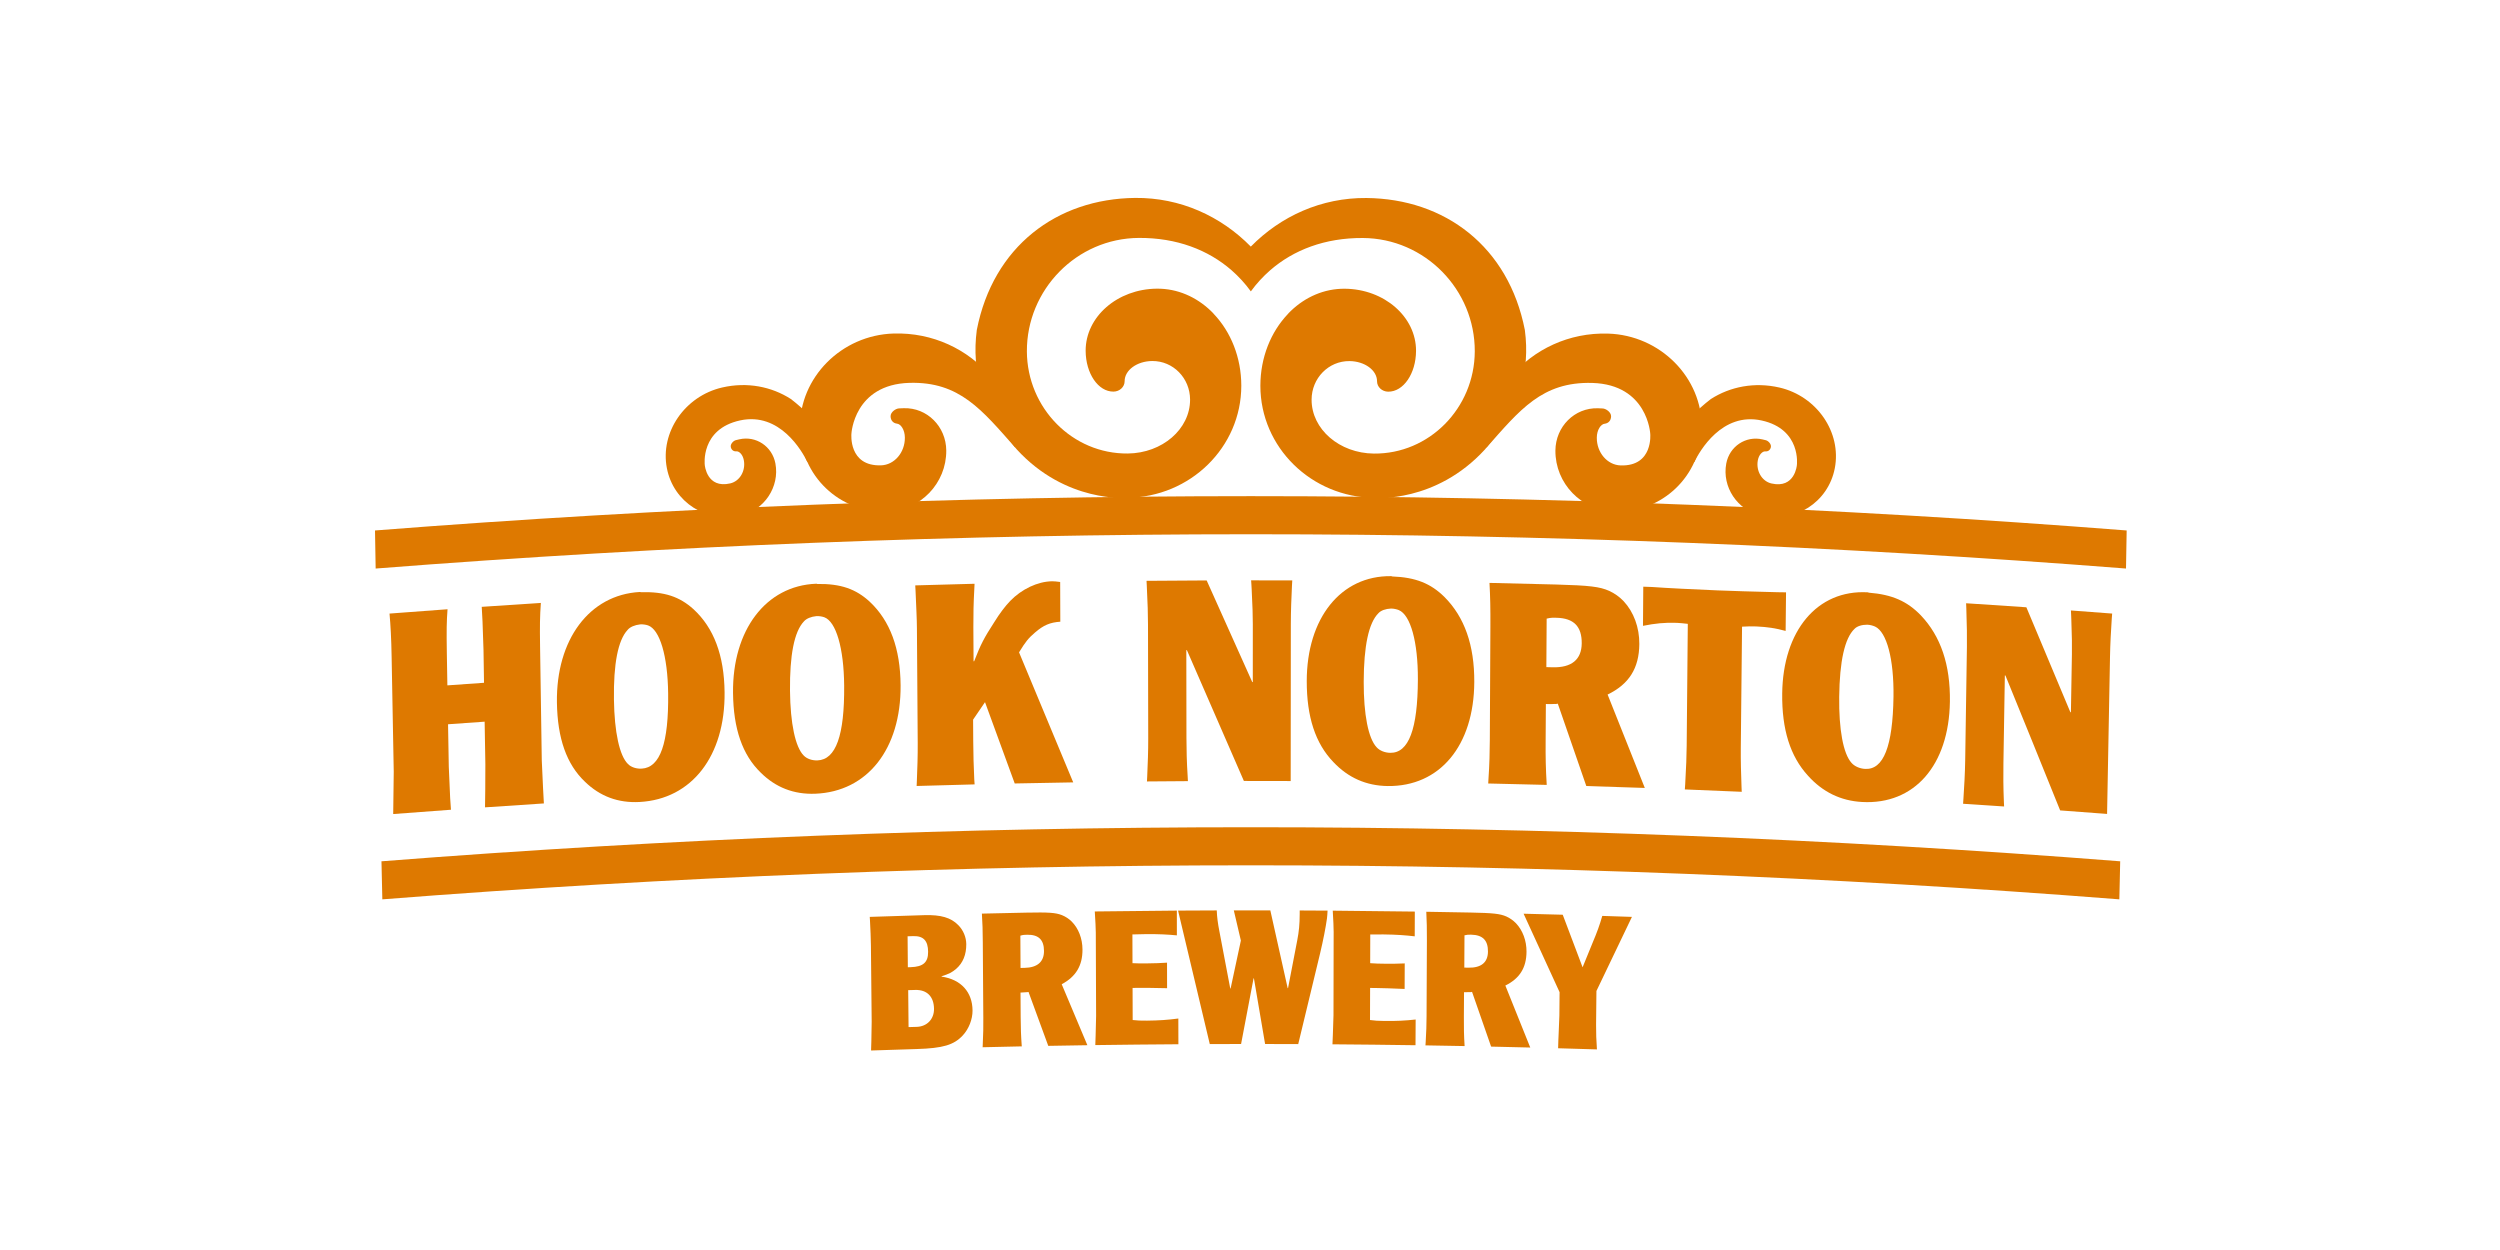 <?xml version="1.0" encoding="UTF-8"?>
<svg width="320px" height="160px" viewBox="0 0 320 160" version="1.1" xmlns="http://www.w3.org/2000/svg" xmlns:xlink="http://www.w3.org/1999/xlink">
    <!-- Generator: Sketch 47.1 (45422) - http://www.bohemiancoding.com/sketch -->
    <title>hook-norton</title>
    <desc>Created with Sketch.</desc>
    <defs></defs>
    <g id="Page-1" stroke="none" stroke-width="1" fill="none" fill-rule="evenodd">
        <g id="hook-norton" fill="#DE7900">
            <g id="Group-16" transform="translate(48, 25)">
                <path d="M223.276,90.116 C149.073,84.308 75.142,84.308 0.939,90.116 C0.901,88.494 0.863,86.869 0.828,85.246 C75.107,79.433 149.105,79.433 223.385,85.246 C223.349,86.869 223.311,88.494 223.276,90.116" id="Fill-1"></path>
                <path d="M224.129,47.773 C149.336,41.921 74.877,41.921 0.084,47.773 C0.057,46.149 0.028,44.524 0,42.9 C74.851,37.044 149.362,37.044 224.213,42.9 C224.186,44.524 224.158,46.149 224.129,47.773" id="Fill-3"></path>
                <path d="M9.284,52.984 C9.166,54.578 9.149,55.628 9.194,58.547 C9.219,59.94 9.242,61.333 9.264,62.727 C10.827,62.614 12.392,62.504 13.954,62.396 C13.932,61.003 13.909,59.61 13.889,58.217 C13.847,56.992 13.803,55.768 13.762,54.546 C13.728,53.922 13.696,53.298 13.662,52.675 C16.186,52.501 18.709,52.334 21.23,52.174 C21.107,53.948 21.089,55.033 21.129,57.736 C21.198,62.604 21.272,67.471 21.348,72.338 C21.403,73.538 21.458,74.737 21.513,75.937 C21.548,76.572 21.581,77.206 21.617,77.839 C19.104,78 16.593,78.166 14.082,78.34 C14.09,77.568 14.103,76.798 14.113,76.027 C14.118,74.956 14.122,73.886 14.126,72.817 C14.095,71.003 14.066,69.188 14.034,67.374 C12.475,67.481 10.913,67.591 9.351,67.705 C9.38,69.517 9.414,71.332 9.445,73.146 C9.503,74.476 9.561,75.808 9.62,77.137 C9.655,77.641 9.687,78.144 9.723,78.646 C7.259,78.824 4.792,79.007 2.33,79.197 C2.353,77.391 2.374,75.586 2.399,73.78 C2.398,73.731 2.398,73.683 2.396,73.635 C2.303,68.781 2.213,63.928 2.128,59.074 C2.089,56.766 1.99,54.971 1.858,53.538 C4.334,53.346 6.81,53.162 9.284,52.984" id="Fill-5"></path>
                <path d="M32.336,55.624 C31.096,56.955 30.522,59.981 30.584,64.526 C30.641,68.707 31.293,71.738 32.383,72.796 C32.779,73.205 33.46,73.422 34.142,73.384 C36.502,73.255 37.601,70.131 37.523,63.75 C37.465,58.954 36.457,55.579 34.944,55.049 C34.658,54.954 34.296,54.902 33.977,54.919 C33.963,54.92 33.952,54.92 33.937,54.922 C33.259,54.996 32.649,55.247 32.336,55.624 M40.764,52.975 C43.373,55.373 44.694,58.883 44.747,63.608 C44.835,71.757 40.552,77.289 33.879,77.654 C31.131,77.805 28.799,76.932 26.876,75.063 C24.515,72.822 23.354,69.506 23.286,64.925 C23.166,56.89 27.433,51.129 33.888,50.775 C33.927,50.772 33.962,50.771 34.032,50.804 C37.047,50.712 38.987,51.371 40.764,52.975" id="Fill-7"></path>
                <path d="M54.9,54.542 C53.655,55.854 53.077,58.869 53.12,63.416 C53.161,67.598 53.799,70.639 54.881,71.714 C55.28,72.128 55.956,72.358 56.637,72.331 C58.996,72.239 60.108,69.132 60.053,62.751 C60.012,57.953 59.017,54.562 57.51,54.008 C57.222,53.908 56.865,53.851 56.542,53.863 C56.528,53.864 56.515,53.864 56.502,53.864 C55.824,53.928 55.219,54.169 54.9,54.542 M63.332,52.027 C65.93,54.465 67.242,57.995 67.277,62.722 C67.335,70.872 63.026,76.336 56.357,76.597 C53.612,76.704 51.283,75.793 49.37,73.893 C47.02,71.616 45.877,68.282 45.828,63.699 C45.737,55.663 50.019,49.969 56.468,49.718 C56.507,49.716 56.542,49.715 56.614,49.748 C59.623,49.703 61.565,50.394 63.332,52.027" id="Fill-9"></path>
                <path d="M76.616,59.644 C76.641,59.644 76.664,59.643 76.69,59.643 C77.536,57.457 77.962,56.655 79.241,54.675 C79.981,53.472 80.696,52.552 81.302,51.925 C82.761,50.414 84.799,49.435 86.661,49.403 C86.95,49.398 87.199,49.431 87.703,49.493 C87.707,51.187 87.714,52.883 87.72,54.577 C86.396,54.672 85.574,55.016 84.47,55.972 C83.652,56.672 83.257,57.148 82.439,58.501 C84.754,64.044 87.067,69.592 89.372,75.144 C86.876,75.184 84.381,75.231 81.885,75.284 C80.619,71.812 79.35,68.343 78.081,64.874 C77.571,65.621 77.065,66.366 76.557,67.112 C76.563,68.039 76.569,68.964 76.574,69.889 C76.584,71.618 76.628,73.096 76.706,74.754 C76.719,74.97 76.735,75.186 76.75,75.402 C74.277,75.464 71.804,75.531 69.33,75.606 C69.339,75.389 69.349,75.171 69.358,74.955 C69.42,73.511 69.479,71.706 69.468,70.085 C69.433,65.205 69.397,60.324 69.366,55.444 C69.358,54.144 69.275,52.739 69.188,50.58 C69.176,50.363 69.162,50.147 69.15,49.93 C71.681,49.854 74.212,49.785 76.743,49.722 C76.731,49.952 76.721,50.181 76.711,50.41 C76.613,52.107 76.583,53.695 76.59,55.245 C76.599,56.712 76.606,58.178 76.616,59.644" id="Fill-11"></path>
                <path d="M117.411,49.295 C117.398,49.511 117.385,49.728 117.373,49.945 C117.299,51.424 117.227,53.263 117.226,54.884 C117.22,61.581 117.215,68.277 117.208,74.973 C115.211,74.966 113.214,74.963 111.217,74.963 C108.793,69.375 106.363,63.792 103.923,58.217 L103.849,58.217 C103.855,61.969 103.859,65.72 103.865,69.47 C103.867,70.876 103.904,72.609 104.019,74.336 C104.03,74.552 104.041,74.77 104.052,74.986 C102.307,74.996 100.56,75.009 98.812,75.025 C98.822,74.809 98.832,74.591 98.843,74.375 C98.912,72.896 98.978,71.095 98.973,69.508 C98.963,64.651 98.953,59.794 98.944,54.935 C98.941,53.599 98.902,52.268 98.79,49.997 C98.777,49.781 98.767,49.563 98.756,49.347 C101.321,49.324 103.888,49.306 106.453,49.296 C108.402,53.628 110.348,57.965 112.29,62.306 L112.358,62.306 C112.36,59.829 112.358,57.351 112.36,54.876 C112.36,53.795 112.323,52.603 112.216,50.477 L112.183,49.863 C112.17,49.67 112.157,49.478 112.142,49.285 C113.898,49.285 115.655,49.288 117.411,49.295" id="Fill-13"></path>
                <path d="M128.439,53.489 C127.18,54.738 126.566,57.723 126.555,62.27 C126.545,66.452 127.142,69.526 128.212,70.655 C128.604,71.091 129.276,71.353 129.959,71.362 C132.311,71.392 133.467,68.344 133.489,61.961 C133.506,57.163 132.55,53.721 131.048,53.091 C130.765,52.976 130.407,52.901 130.082,52.896 C130.07,52.896 130.057,52.896 130.046,52.895 C129.367,52.924 128.758,53.133 128.439,53.489 M136.887,51.41 C139.454,53.981 140.732,57.578 140.708,62.303 C140.668,70.455 136.288,75.695 129.622,75.613 C126.878,75.578 124.565,74.548 122.678,72.55 C120.362,70.152 119.26,66.761 119.264,62.177 C119.271,54.139 123.609,48.667 130.057,48.747 C130.094,48.747 130.131,48.748 130.201,48.786 C133.212,48.896 135.138,49.685 136.887,51.41" id="Fill-15"></path>
                <path d="M149.934,60.391 C150.198,60.398 150.461,60.406 150.725,60.413 C153.151,60.478 154.446,59.432 154.461,57.343 C154.477,55.18 153.441,54.136 151.263,54.076 C150.723,54.06 150.509,54.055 149.972,54.185 C149.959,56.255 149.947,58.323 149.934,60.391 M151.179,49.818 C155.443,49.937 156.767,50.091 157.982,50.635 C158.661,50.944 159.301,51.398 159.83,51.958 C161.112,53.334 161.849,55.308 161.833,57.437 C161.81,60.539 160.506,62.583 157.773,63.902 C159.364,67.884 160.953,71.869 162.535,75.856 C160.039,75.768 157.543,75.686 155.047,75.611 C153.836,72.1 152.622,68.59 151.404,65.082 C151.369,65.08 151.335,65.08 151.301,65.079 C151.264,65.089 151.228,65.1 151.193,65.111 C151.132,65.109 151.073,65.108 151.013,65.106 C150.549,65.132 150.335,65.126 150.12,65.121 C150.037,65.118 149.953,65.116 149.871,65.113 C149.86,66.7 149.85,68.287 149.842,69.872 C149.827,71.857 149.852,73.408 149.982,75.467 C147.488,75.401 144.989,75.341 142.491,75.287 C142.504,75.06 142.516,74.832 142.531,74.604 C142.648,72.947 142.69,71.147 142.697,69.701 C142.722,64.857 142.747,60.011 142.771,55.167 C142.781,52.858 142.754,51.454 142.654,49.611 C145.495,49.672 148.338,49.741 151.179,49.818" id="Fill-17"></path>
                <path d="M163.455,50.135 C165.387,50.276 168.863,50.444 171.803,50.568 C174.097,50.665 175.848,50.703 179.542,50.804 C179.9,50.808 180.257,50.813 180.613,50.819 C180.598,52.465 180.58,54.112 180.561,55.76 C179.279,55.407 178.239,55.251 176.812,55.185 C176.128,55.155 175.804,55.178 174.982,55.213 C174.931,60.382 174.879,65.55 174.822,70.718 C174.805,72.307 174.854,74.109 174.914,75.664 C174.922,75.893 174.931,76.121 174.94,76.35 C172.513,76.243 170.087,76.141 167.659,76.047 C167.675,75.819 167.69,75.592 167.706,75.364 C167.835,73.132 167.883,71.764 167.896,70.43 C167.945,65.238 167.993,60.046 168.038,54.853 C167.394,54.791 167.179,54.745 166.641,54.724 C165.067,54.665 163.848,54.8 162.302,55.107 C162.315,53.436 162.328,51.767 162.339,50.096 C162.712,50.109 163.083,50.122 163.455,50.135" id="Fill-19"></path>
                <path d="M189.385,55.487 C188.117,56.681 187.473,59.639 187.418,64.185 C187.365,68.366 187.933,71.464 188.988,72.64 C189.375,73.091 190.049,73.383 190.732,73.42 C193.086,73.551 194.277,70.553 194.367,64.173 C194.431,59.377 193.505,55.895 192.009,55.2 C191.72,55.072 191.363,54.981 191.043,54.964 C191.03,54.964 191.018,54.962 191.006,54.962 C190.326,54.961 189.714,55.145 189.385,55.487 M197.872,53.769 C200.418,56.449 201.658,60.099 201.587,64.823 C201.463,72.972 197.024,78.024 190.351,77.655 C187.602,77.505 185.299,76.376 183.43,74.298 C181.138,71.802 180.071,68.363 180.122,63.782 C180.21,55.744 184.599,50.459 191.056,50.816 C191.09,50.817 191.13,50.82 191.198,50.861 C194.21,51.098 196.136,51.97 197.872,53.769" id="Fill-21"></path>
                <path d="M222.357,53.537 C222.338,53.751 222.324,53.968 222.306,54.184 C222.206,55.656 222.106,57.489 222.08,59.109 C221.963,65.801 221.838,72.493 221.706,79.183 C219.703,79.029 217.703,78.878 215.7,78.733 C213.378,72.97 211.04,67.213 208.694,61.461 C208.669,61.46 208.646,61.458 208.62,61.457 C208.562,65.206 208.501,68.955 208.438,72.704 C208.415,74.108 208.42,75.843 208.495,77.576 C208.505,77.793 208.515,78.011 208.525,78.229 C206.775,78.11 205.024,77.995 203.275,77.882 C203.29,77.667 203.303,77.451 203.319,77.235 C203.416,75.762 203.519,73.968 203.544,72.381 C203.622,67.527 203.696,62.671 203.765,57.817 C203.783,56.481 203.764,55.147 203.689,52.868 C203.681,52.651 203.671,52.435 203.663,52.217 C206.234,52.381 208.804,52.553 211.375,52.732 C213.259,57.205 215.136,61.682 217.006,66.162 C217.029,66.163 217.055,66.166 217.077,66.168 C217.122,63.692 217.165,61.218 217.204,58.742 C217.223,57.663 217.209,56.469 217.13,54.334 C217.123,54.13 217.116,53.925 217.107,53.72 C217.098,53.527 217.088,53.332 217.079,53.139 C218.839,53.268 220.597,53.4 222.357,53.537" id="Fill-23"></path>
                <path d="M69.349,106.438 C70.643,106.398 71.565,105.461 71.554,104.14 C71.539,102.554 70.647,101.667 69.139,101.714 C68.843,101.723 68.547,101.731 68.25,101.74 C68.264,103.316 68.28,104.893 68.296,106.469 C68.647,106.459 68.998,106.448 69.349,106.438 M68.203,98.809 C68.33,98.804 68.457,98.8 68.583,98.797 C70.167,98.748 70.808,98.181 70.798,96.832 C70.788,95.417 70.208,94.783 68.889,94.823 C68.65,94.831 68.411,94.838 68.172,94.845 C68.182,96.166 68.192,97.488 68.203,98.809 M70.337,92.139 C72.421,92.078 73.716,92.452 74.656,93.412 C75.309,94.069 75.677,94.971 75.683,95.857 C75.69,97.182 75.267,98.249 74.386,99.016 C73.858,99.461 73.48,99.665 72.524,99.958 L72.524,100.005 C75.019,100.369 76.467,101.989 76.485,104.343 C76.494,105.475 76,106.713 75.243,107.525 C74.105,108.757 72.701,109.176 69.332,109.277 C67.385,109.335 65.444,109.398 63.497,109.464 C63.509,109.087 63.519,108.709 63.532,108.332 C63.545,107.482 63.56,106.632 63.575,105.782 C63.538,102.523 63.506,99.266 63.477,96.007 C63.47,95.095 63.413,93.991 63.355,92.767 C63.346,92.632 63.336,92.496 63.327,92.361 C65.664,92.281 68.002,92.207 70.337,92.139" id="Fill-25"></path>
                <path d="M82.629,98.896 C82.804,98.893 82.98,98.888 83.154,98.886 C84.78,98.852 85.64,98.115 85.631,96.72 C85.625,95.28 84.929,94.619 83.47,94.648 C83.112,94.655 82.964,94.658 82.606,94.764 C82.614,96.14 82.621,97.518 82.629,98.896 M83.383,91.817 C86.231,91.76 87.117,91.818 87.935,92.14 C88.389,92.324 88.822,92.606 89.181,92.961 C90.047,93.834 90.552,95.125 90.558,96.542 C90.565,98.61 89.709,100.014 87.899,100.983 C88.996,103.582 90.091,106.184 91.184,108.787 C89.518,108.812 87.848,108.839 86.178,108.87 C85.336,106.571 84.494,104.271 83.651,101.973 C83.627,101.973 83.606,101.973 83.583,101.975 C83.558,101.983 83.534,101.991 83.508,101.999 C83.468,102.001 83.429,102.001 83.387,102.002 C83.078,102.034 82.936,102.037 82.793,102.04 C82.736,102.041 82.682,102.041 82.626,102.043 C82.632,103.1 82.639,104.158 82.646,105.215 C82.655,106.536 82.684,107.569 82.787,108.935 C81.119,108.97 79.45,109.007 77.777,109.048 C77.785,108.896 77.79,108.742 77.796,108.59 C77.86,107.482 77.872,106.281 77.864,105.322 C77.838,102.094 77.817,98.865 77.798,95.638 C77.789,94.102 77.761,93.165 77.682,91.943 C79.582,91.896 81.483,91.854 83.383,91.817" id="Fill-28"></path>
                <path d="M102.636,91.558 C102.637,92.616 102.639,93.672 102.64,94.727 C101.468,94.617 100.346,94.553 98.648,94.569 C98.07,94.575 97.764,94.6 96.949,94.608 C96.952,95.834 96.956,97.059 96.959,98.286 C97.748,98.326 98.037,98.321 98.825,98.314 C99.85,98.305 100.497,98.276 101.38,98.221 C101.381,99.31 101.384,100.4 101.387,101.49 C99.785,101.453 98.545,101.438 97.683,101.448 C97.445,101.45 97.207,101.453 96.97,101.454 C96.974,102.825 96.978,104.194 96.983,105.563 C97.696,105.629 97.891,105.651 98.82,105.642 C100.321,105.628 101.49,105.548 102.827,105.37 C102.83,106.468 102.832,107.566 102.835,108.664 C99.29,108.687 95.745,108.723 92.199,108.772 C92.214,108.356 92.227,107.938 92.241,107.521 C92.262,106.697 92.282,105.872 92.302,105.046 C92.288,101.812 92.276,98.577 92.265,95.341 C92.263,95.052 92.263,94.764 92.262,94.475 L92.262,94.379 C92.26,94.02 92.208,92.674 92.133,91.667 C95.634,91.618 99.135,91.582 102.636,91.558" id="Fill-30"></path>
                <path d="M114.602,91.529 C115.344,94.846 116.083,98.163 116.821,101.482 L116.869,101.482 C117.262,99.439 117.654,97.399 118.048,95.358 C118.263,94.255 118.36,93.271 118.36,92.069 C118.362,91.973 118.362,91.876 118.362,91.779 L118.362,91.66 L118.362,91.541 C119.548,91.545 120.737,91.553 121.928,91.561 C121.901,91.991 121.901,92.16 121.854,92.546 C121.683,93.766 121.37,95.352 120.984,96.983 C120.046,100.869 119.107,104.758 118.173,108.645 C116.758,108.639 115.345,108.636 113.932,108.633 C113.455,105.83 112.98,103.026 112.501,100.224 C112.488,100.224 112.472,100.223 112.457,100.224 C111.922,103.026 111.39,105.83 110.859,108.633 C109.523,108.635 108.188,108.637 106.852,108.642 C105.505,102.945 104.15,97.251 102.794,91.557 C104.446,91.547 106.096,91.54 107.745,91.534 C107.771,92.35 107.89,93.238 108.08,94.197 C108.543,96.639 109.009,99.08 109.471,101.522 L109.519,101.522 C109.957,99.479 110.395,97.435 110.832,95.392 C110.53,94.104 110.228,92.816 109.927,91.529 C111.486,91.526 113.043,91.526 114.602,91.529" id="Fill-32"></path>
                <path d="M133.096,91.682 C133.093,92.739 133.088,93.795 133.085,94.85 C131.912,94.714 130.787,94.627 129.088,94.607 C128.514,94.601 128.208,94.618 127.393,94.61 C127.39,95.835 127.386,97.061 127.384,98.288 C128.17,98.343 128.46,98.346 129.249,98.356 C130.275,98.368 130.922,98.353 131.805,98.317 C131.8,99.407 131.796,100.497 131.792,101.586 C130.191,101.515 128.951,101.474 128.089,101.464 C127.85,101.461 127.612,101.46 127.374,101.457 C127.37,102.826 127.365,104.195 127.361,105.564 C128.075,105.645 128.267,105.673 129.197,105.683 C130.698,105.702 131.87,105.647 133.204,105.497 C133.199,106.594 133.194,107.692 133.185,108.79 C129.642,108.736 126.099,108.697 122.555,108.671 C122.572,108.254 122.589,107.838 122.607,107.42 C122.633,106.597 122.66,105.773 122.687,104.948 C122.694,101.713 122.701,98.478 122.705,95.242 C122.707,94.953 122.707,94.665 122.708,94.376 L122.708,94.28 C122.708,93.921 122.663,92.573 122.592,91.565 C126.092,91.592 129.593,91.631 133.096,91.682" id="Fill-34"></path>
                <path d="M139.432,98.853 C139.608,98.856 139.783,98.86 139.96,98.863 C141.589,98.895 142.452,98.193 142.459,96.798 C142.469,95.358 141.78,94.669 140.317,94.64 C139.959,94.633 139.817,94.63 139.454,94.72 C139.447,96.098 139.439,97.475 139.432,98.853 M140.256,91.806 C143.11,91.863 143.996,91.955 144.81,92.309 C145.264,92.512 145.689,92.811 146.05,93.181 C146.904,94.087 147.402,95.4 147.393,96.817 C147.38,98.884 146.507,100.253 144.685,101.149 C145.751,103.793 146.814,106.437 147.873,109.084 C146.202,109.042 144.533,109.003 142.862,108.966 C142.054,106.633 141.239,104.302 140.426,101.97 C140.4,101.97 140.375,101.97 140.353,101.969 C140.327,101.977 140.304,101.983 140.278,101.992 C140.24,101.99 140.199,101.99 140.162,101.989 C139.847,102.009 139.705,102.006 139.561,102.003 C139.506,102.002 139.451,102 139.396,102 C139.39,103.056 139.381,104.114 139.376,105.171 C139.367,106.492 139.381,107.526 139.471,108.897 C137.801,108.865 136.131,108.834 134.46,108.808 C134.469,108.656 134.479,108.504 134.489,108.351 C134.565,107.246 134.595,106.047 134.6,105.087 C134.619,101.86 134.632,98.631 134.643,95.403 C134.649,93.867 134.627,92.93 134.565,91.705 C136.46,91.734 138.359,91.768 140.256,91.806" id="Fill-36"></path>
                <path d="M160.887,92.361 C159.373,95.521 157.857,98.683 156.343,101.846 C156.33,103.287 156.315,104.728 156.299,106.169 C156.291,107.131 156.326,108.239 156.408,109.324 C154.752,109.272 153.096,109.224 151.439,109.177 C151.468,108.361 151.474,107.76 151.505,107.35 C151.563,106.2 151.596,105.409 151.6,104.997 C151.611,103.998 151.618,102.999 151.627,102 C150.098,98.648 148.562,95.301 147.02,91.955 C148.69,91.995 150.359,92.039 152.03,92.085 C152.88,94.327 153.727,96.57 154.571,98.813 C154.996,97.778 155.419,96.741 155.841,95.704 C156.431,94.306 156.751,93.428 157.091,92.236 C158.356,92.277 159.621,92.317 160.887,92.361" id="Fill-38"></path>
                <path d="M78.867,23.221 C75.884,19.705 71.395,17.54 66.383,17.691 C59.702,17.892 54.32,23.324 54.391,29.768 C54.458,35.892 59.462,40.668 65.573,40.481 C69.789,40.349 73.153,36.87 73.122,32.663 C73.099,29.591 70.664,27.161 67.685,27.25 C67.685,27.25 67.351,27.269 67.093,27.273 C66.665,27.28 65.991,27.739 65.995,28.278 C66,28.812 66.327,29.17 66.813,29.227 C67.301,29.276 67.816,30 67.823,31.012 C67.839,32.925 66.477,34.51 64.774,34.564 C60.571,34.699 60.982,30.515 60.982,30.513 C60.98,30.517 61.302,24.217 68.4,24.006 C74.823,23.824 77.675,27.46 81.984,32.33 C81.578,30.557 81.17,28.784 80.763,27.011 C80.132,25.747 79.499,24.484 78.867,23.221" id="Fill-40"></path>
                <path d="M57.834,31.594 C57.366,29.172 53.23,26.07 53.23,26.072 C50.748,24.479 47.63,23.863 44.445,24.597 C39.652,25.702 36.474,30.34 37.36,34.929 C38.201,39.29 42.43,41.995 46.815,40.988 C49.834,40.293 51.817,37.319 51.251,34.318 C50.837,32.127 48.757,30.744 46.625,31.235 C46.625,31.235 46.387,31.296 46.201,31.336 C45.888,31.403 45.469,31.825 45.54,32.211 C45.612,32.591 45.898,32.8 46.254,32.771 C46.61,32.737 47.072,33.18 47.209,33.9 C47.469,35.265 46.69,36.594 45.473,36.875 C42.454,37.573 42.211,34.524 42.211,34.524 C42.211,34.525 41.617,29.937 46.725,28.814 C51.808,27.7 54.667,32.742 55.347,34.143 C56.175,33.293 57.005,32.443 57.834,31.594" id="Fill-42"></path>
                <path d="M112.108,12.297 C112.831,11.3 113.662,10.398 114.588,9.588 C117.573,6.996 121.585,5.438 126.438,5.464 C134.414,5.506 140.81,12.11 140.771,19.989 C140.735,27.264 134.913,33.132 127.85,33.058 C123.447,33.013 119.878,29.94 119.884,26.16 C119.886,23.409 122.053,21.196 124.732,21.219 C126.684,21.235 128.265,22.394 128.261,23.805 C128.259,24.53 128.899,25.125 129.682,25.135 C131.641,25.157 133.242,22.813 133.253,19.912 C133.269,15.567 129.199,11.998 124.129,11.957 C121.505,11.937 119.096,13.007 117.231,14.796 C117.01,14.993 116.841,15.202 116.841,15.202 C114.681,17.476 113.328,20.743 113.328,24.381 C113.33,32.258 119.856,38.64 127.926,38.726 C127.927,38.723 135.76,39.434 142.084,32.517 C142.084,32.517 143.267,31.112 144.574,29.038 C146.175,26.488 147.908,22.755 147.18,17.235 C145.095,6.564 136.95,0.44 126.906,0.345 C121.148,0.287 115.927,2.669 112.104,6.565 C108.281,2.669 103.064,0.278 97.308,0.334 C87.264,0.432 79.121,6.555 77.032,17.226 C76.304,22.746 78.039,26.479 79.641,29.028 C80.947,31.103 82.132,32.508 82.132,32.508 C88.452,39.425 96.287,38.714 96.29,38.716 C104.358,38.63 110.884,32.249 110.887,24.371 C110.886,20.735 109.531,17.467 107.372,15.193 C107.372,15.193 107.205,14.984 106.983,14.787 C105.116,12.999 102.709,11.928 100.085,11.949 C95.015,11.989 90.947,15.559 90.963,19.904 C90.973,22.804 92.572,25.15 94.533,25.126 C95.315,25.118 95.955,24.522 95.953,23.795 C95.947,22.385 97.53,21.226 99.482,21.21 C102.161,21.187 104.327,23.399 104.33,26.152 C104.335,29.931 100.767,33.003 96.364,33.049 C89.299,33.123 83.479,27.254 83.441,19.981 C83.405,12.101 89.799,5.498 97.778,5.454 C102.63,5.429 106.639,6.987 109.625,9.579 C110.552,10.39 111.386,11.3 112.108,12.297" id="Fill-44"></path>
                <path d="M145.347,23.231 C148.33,19.715 152.818,17.549 157.831,17.701 C164.512,17.901 169.894,23.332 169.823,29.776 C169.756,35.902 164.754,40.678 158.641,40.49 C154.425,40.359 151.061,36.878 151.092,32.673 C151.115,29.601 153.549,27.171 156.529,27.258 C156.529,27.258 156.863,27.279 157.121,27.283 C157.549,27.289 158.223,27.749 158.219,28.288 C158.213,28.82 157.886,29.18 157.401,29.237 C156.913,29.286 156.398,30.01 156.391,31.021 C156.375,32.934 157.737,34.52 159.438,34.574 C163.643,34.709 163.232,30.525 163.232,30.523 C163.232,30.527 162.912,24.227 155.814,24.016 C149.39,23.833 146.539,27.469 142.23,32.34 C142.636,30.567 143.044,28.793 143.451,27.021 C144.082,25.757 144.715,24.494 145.347,23.231" id="Fill-46"></path>
                <path d="M166.379,31.603 C166.848,29.181 170.984,26.078 170.984,26.08 C173.466,24.487 176.584,23.871 179.769,24.605 C184.562,25.712 187.74,30.348 186.854,34.937 C186.011,39.3 181.783,42.003 177.399,40.997 C174.379,40.3 172.397,37.327 172.962,34.326 C173.377,32.135 175.457,30.753 177.589,31.243 C177.589,31.243 177.827,31.304 178.012,31.345 C178.326,31.413 178.745,31.835 178.674,32.221 C178.601,32.599 178.316,32.808 177.959,32.779 C177.603,32.746 177.139,33.189 177.004,33.91 C176.745,35.275 177.524,36.602 178.741,36.883 C181.76,37.581 182.001,34.534 182.001,34.532 C182.001,34.534 182.597,29.945 177.489,28.822 C172.406,27.709 169.547,32.75 168.867,34.151 C168.039,33.301 167.209,32.451 166.379,31.603" id="Fill-48"></path>
            </g>
        </g>
    </g>
</svg>